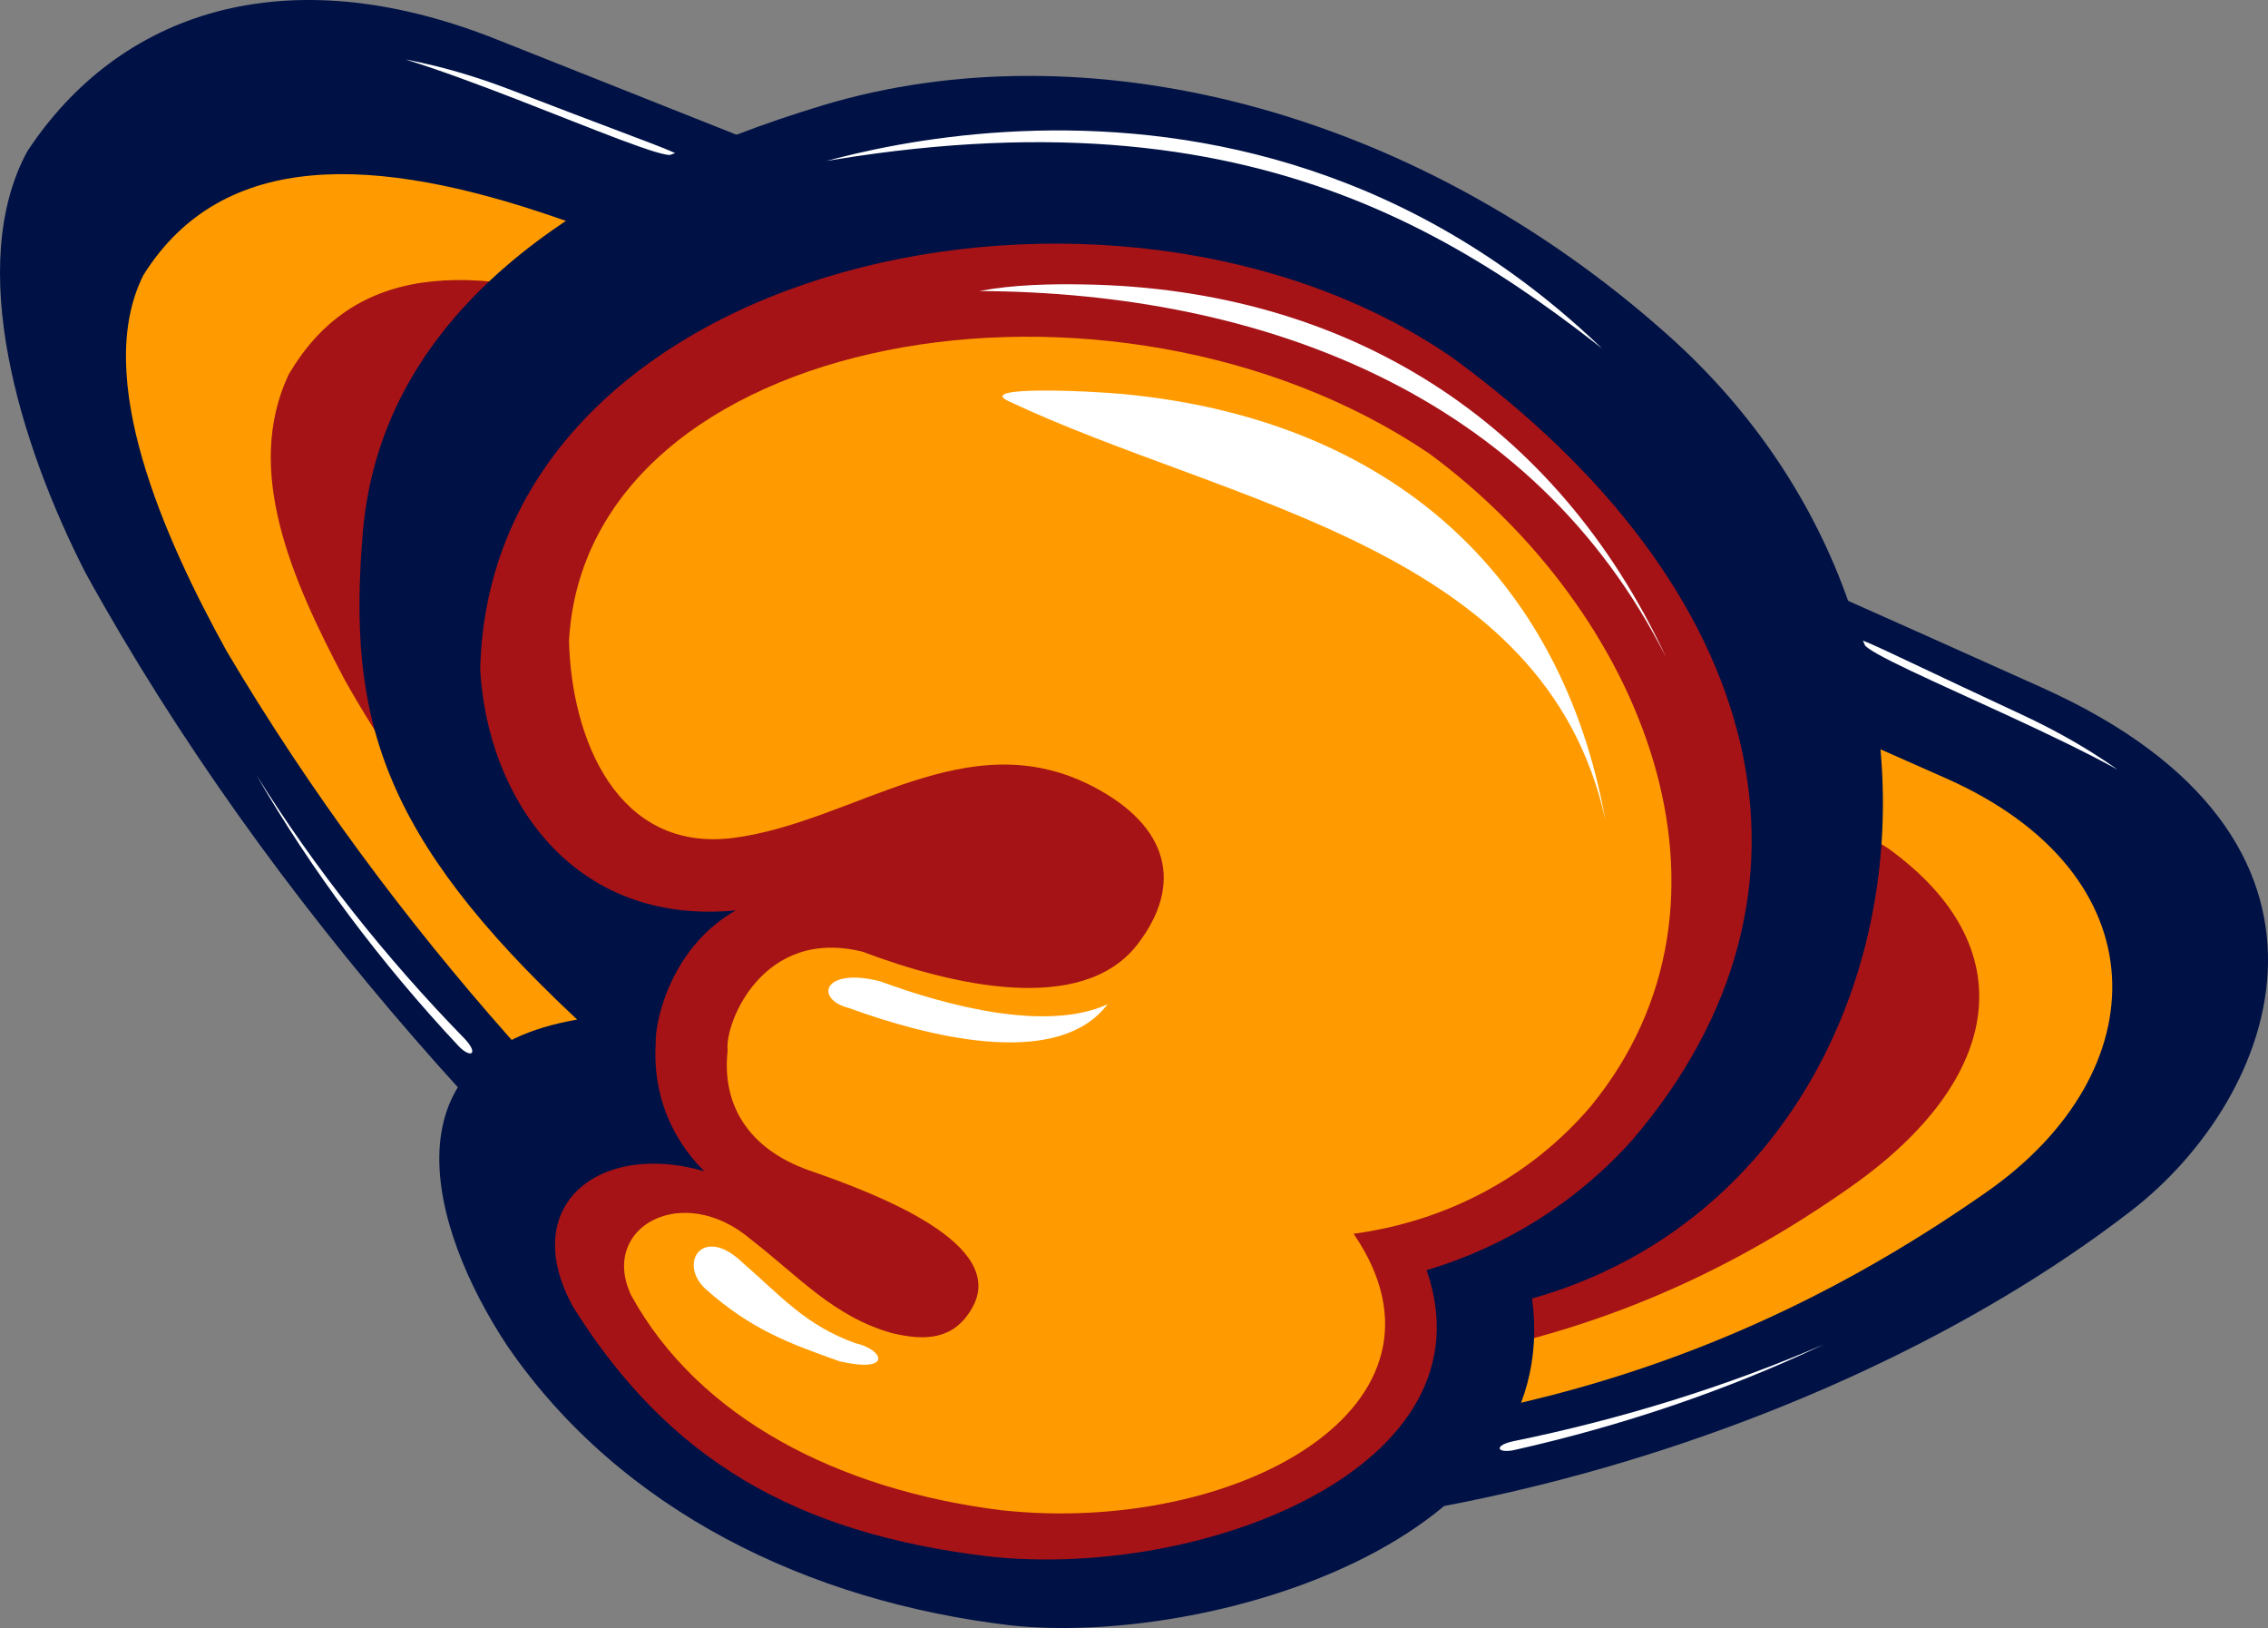 <?xml version="1.0" encoding="utf-8"?>
<!-- Generator: Adobe Illustrator 16.0.3, SVG Export Plug-In . SVG Version: 6.00 Build 0)  -->
<!DOCTYPE svg PUBLIC "-//W3C//DTD SVG 1.1//EN" "http://www.w3.org/Graphics/SVG/1.1/DTD/svg11.dtd">
<svg version="1.1" id="Capa_1" xmlns="http://www.w3.org/2000/svg" xmlns:xlink="http://www.w3.org/1999/xlink" x="0px" y="0px"
	 width="190.042px" height="136.376px" viewBox="0 0 190.042 136.376" enable-background="new 0 0 190.042 136.376"
	 xml:space="preserve">
<rect x="0" y="0" width="190.042" height="136.376" fill="#808080" stroke="none"/>
<g id="Background">
</g>
<g id="Guides">
</g>
<g id="Foreground">
	<g>
		<g>
			<g>
				<g>
					<g>
						<g>
							<g>
								<g>
									<g>
										<path fill="#001145" d="M2.281,12.686C9.912,1.092,23.826-3.823,41.735,3.349c53.403,21.235,70.617,27.824,129.392,54.262
											c28.229,12.699,19.715,34.333,7.477,43.792c-20.926,16.176-53.207,27.115-81.533,27.11
											c-12.035-0.028-21.393-3.365-30.435-10.446c-21.41-17.675-43.951-41.958-59.471-70.076
											C1.576,37.045-2.882,22.227,2.281,12.686z"/>
									</g>
									<g>
										<path fill="#FF9B00" d="M12.027,23.026c6.677-10.65,19.601-9.953,34.426-4.855c47.17,16.22,77.824,29.852,116.596,47.021
											c18.146,8.035,17.811,24.57,3.455,34.63c-22.627,15.857-45.068,20.948-71.293,21.256
											c-10.77,0.127-17.43-1.568-25.464-7.961c-18.636-15.603-36.761-34.953-50.74-58.544
											C13.776,45.116,7.703,31.542,12.027,23.026z"/>
									</g>
									<g>
										<path fill="#A51317" d="M24.173,31.4c5.845-10.03,16.599-9.295,29.722-4.725c38.968,14.262,75.464,25.922,104.324,44.396
											c11.373,8.191,9.775,19.253-3.111,28.33c-20.418,14.384-39.879,16.724-63.799,16.103
											c-9.62-0.25-12.364-5.644-18.954-11.709C56.979,88.949,40.498,77.576,28.91,56.997
											C24.354,48.393,20.456,39.365,24.173,31.4z"/>
									</g>
								</g>
								<g>
									<g>
										<path fill="#001145" d="M30.402,44.607C31.985,25.78,49.303,14.74,68.945,8.823c21.768-6.559,49.28,0.006,70.868,19.294
											c29.182,26.073,20.982,71.547-11.441,80.654c2.826,20.429-27.314,29.149-43.683,27.383
											c-16.872-1.991-32.655-9.543-42.176-23.405c-6.639-10.031-10.475-24.545,5.851-27.34
											C31.846,69.977,29.103,60.052,30.402,44.607z"/>
									</g>
									<g>
										<g>
											<g>
												<path fill="#A51317" d="M59.018,98.115c-3.013-2.977-4.303-6.822-4.079-10.63c-0.067-2.366,1.561-8.329,6.715-11.221
													c-13.833,1.302-20.811-9.597-21.417-20.158c0.776-34.43,53.256-45.708,81.539-26.092
													c26.381,19.308,32.699,44.745,15.049,65.419c-4.633,5.22-10.641,8.986-17.287,10.969
													c5.74,16.402-18.645,25.953-36.713,23.975c-16.219-1.949-26.805-8.135-34.795-20.887
													C43.322,100.957,50.24,95.551,59.018,98.115z"/>
											</g>
											<g>
												<path fill="#FF9B00" d="M133.297,92.668c-5.023,5.895-12.049,9.627-19.873,10.682
													c9.92,14.501-9.951,25.291-29.538,23.156c-13.615-1.705-25.345-7.707-31.01-18.021
													c-2.666-5.71,4.353-9.535,10.065-4.645c3.978,3.084,6.954,6.488,11.835,7.841c2.867,0.68,5.185,0.503,6.676-2.103
													c3.059-5.347-7.832-9.525-13.647-11.535c-5.203-1.836-7.333-5.607-6.833-10.045c-0.289-2.189,2.904-10.381,11.321-8.269
													c7.272,2.743,18.362,5.435,23.027-0.631c3.866-5.027,2.625-9.909-3.735-13.213c-10.593-5.502-19.933,2.961-30.096,4.3
													c-9.706,1.264-13.601-8.184-13.81-16.5c1.444-26.037,45.537-33.633,72.079-15.693
													C137.729,51.231,147.416,75.431,133.297,92.668z"/>
											</g>
										</g>
										<g>
											<g>
												<path fill="#FFFFFF" d="M73.74,82.201c5.714,2.104,13.995,4.252,19.07,1.924c-0.129,0.164-0.269,0.326-0.417,0.49
													c-4.345,4.768-14.553,2.268-21.229-0.164C68.193,83.703,68.964,80.986,73.74,82.201z"/>
											</g>
											<g>
												<path fill="#FFFFFF" d="M62.183,105.734c3.239,2.809,5.292,5.278,9.5,6.784c2.367,0.526,3.145,2.526-1.301,1.526
													c-4.175-1.483-7.408-2.635-11.286-6.088C56.808,105.809,58.884,102.582,62.183,105.734z"/>
											</g>
										</g>
									</g>
								</g>
							</g>
						</g>
					</g>
				</g>
				<g>
					<path fill="#FFFFFF" d="M152.795,112.627c-7.965,3.789-16.863,6.816-26.004,8.86c-1.367,0.253-1.639-0.399,0.002-0.756
						C135.865,118.881,144.742,116.117,152.795,112.627z"/>
				</g>
				<g>
					<path fill="#FFFFFF" d="M21.487,64.925c4.583,7.956,10.402,15.739,16.997,22.765c1.018,1.002,1.626,0.562,0.438-0.69
						C32.271,80.189,26.318,72.656,21.487,64.925z"/>
				</g>
				<g>
					<path fill="#FFFFFF" d="M56.274,13.246c-1.493,0.631-23.709-9.942-28.72-9.153c0,0,5.998-0.438,15.372,3.169
						C59.175,13.516,57.767,12.615,56.274,13.246z"/>
					<path fill="none" stroke="#001145" stroke-width="0.587" stroke-miterlimit="3.864" d="M56.274,13.246
						c-1.493,0.631-23.709-9.942-28.72-9.153c0,0,5.998-0.438,15.372,3.169C59.175,13.516,57.767,12.615,56.274,13.246z"/>
				</g>
				<g>
					<path fill="#FFFFFF" d="M64.59,14.654c0,0,41.701-16.647,73.236,17.793C122.326,19.76,103.703,6.644,64.59,14.654z"/>
					<path fill="none" stroke="#001145" stroke-width="0.587" stroke-miterlimit="3.864" d="M64.59,14.654
						c0,0,41.701-16.647,73.236,17.793C122.326,19.76,103.703,6.644,64.59,14.654z"/>
				</g>
				<g>
					<path fill="#FFFFFF" d="M82.058,24.379c2.88-0.541,5.936-0.602,8.851-0.551c21.847,0.381,39.427,11.289,48.706,31.256
						C128.455,32.926,105.59,24.496,82.058,24.379z"/>
				</g>
				<g>
					<path fill="#FFFFFF" d="M84.501,33.602c-2.75-1.296,6.714-0.87,9.686-0.585c22.266,2.133,36.639,15.127,40.336,35.702
						C129.537,45.816,103.096,42.369,84.501,33.602z"/>
				</g>
			</g>
			<g>
				<path fill="#FFFFFF" d="M156.002,54.17c0.584,1.512,23.621,10.148,26.535,14.301c0,0-3.852-4.619-12.959-8.856
					C153.793,52.271,155.42,52.658,156.002,54.17z"/>
				<path fill="none" stroke="#001145" stroke-width="0.587" stroke-miterlimit="3.864" d="M156.002,54.17
					c0.584,1.512,23.621,10.148,26.535,14.301c0,0-3.852-4.619-12.959-8.856C153.793,52.271,155.42,52.658,156.002,54.17z"/>
			</g>
		</g>
	</g>
</g>
</svg>
